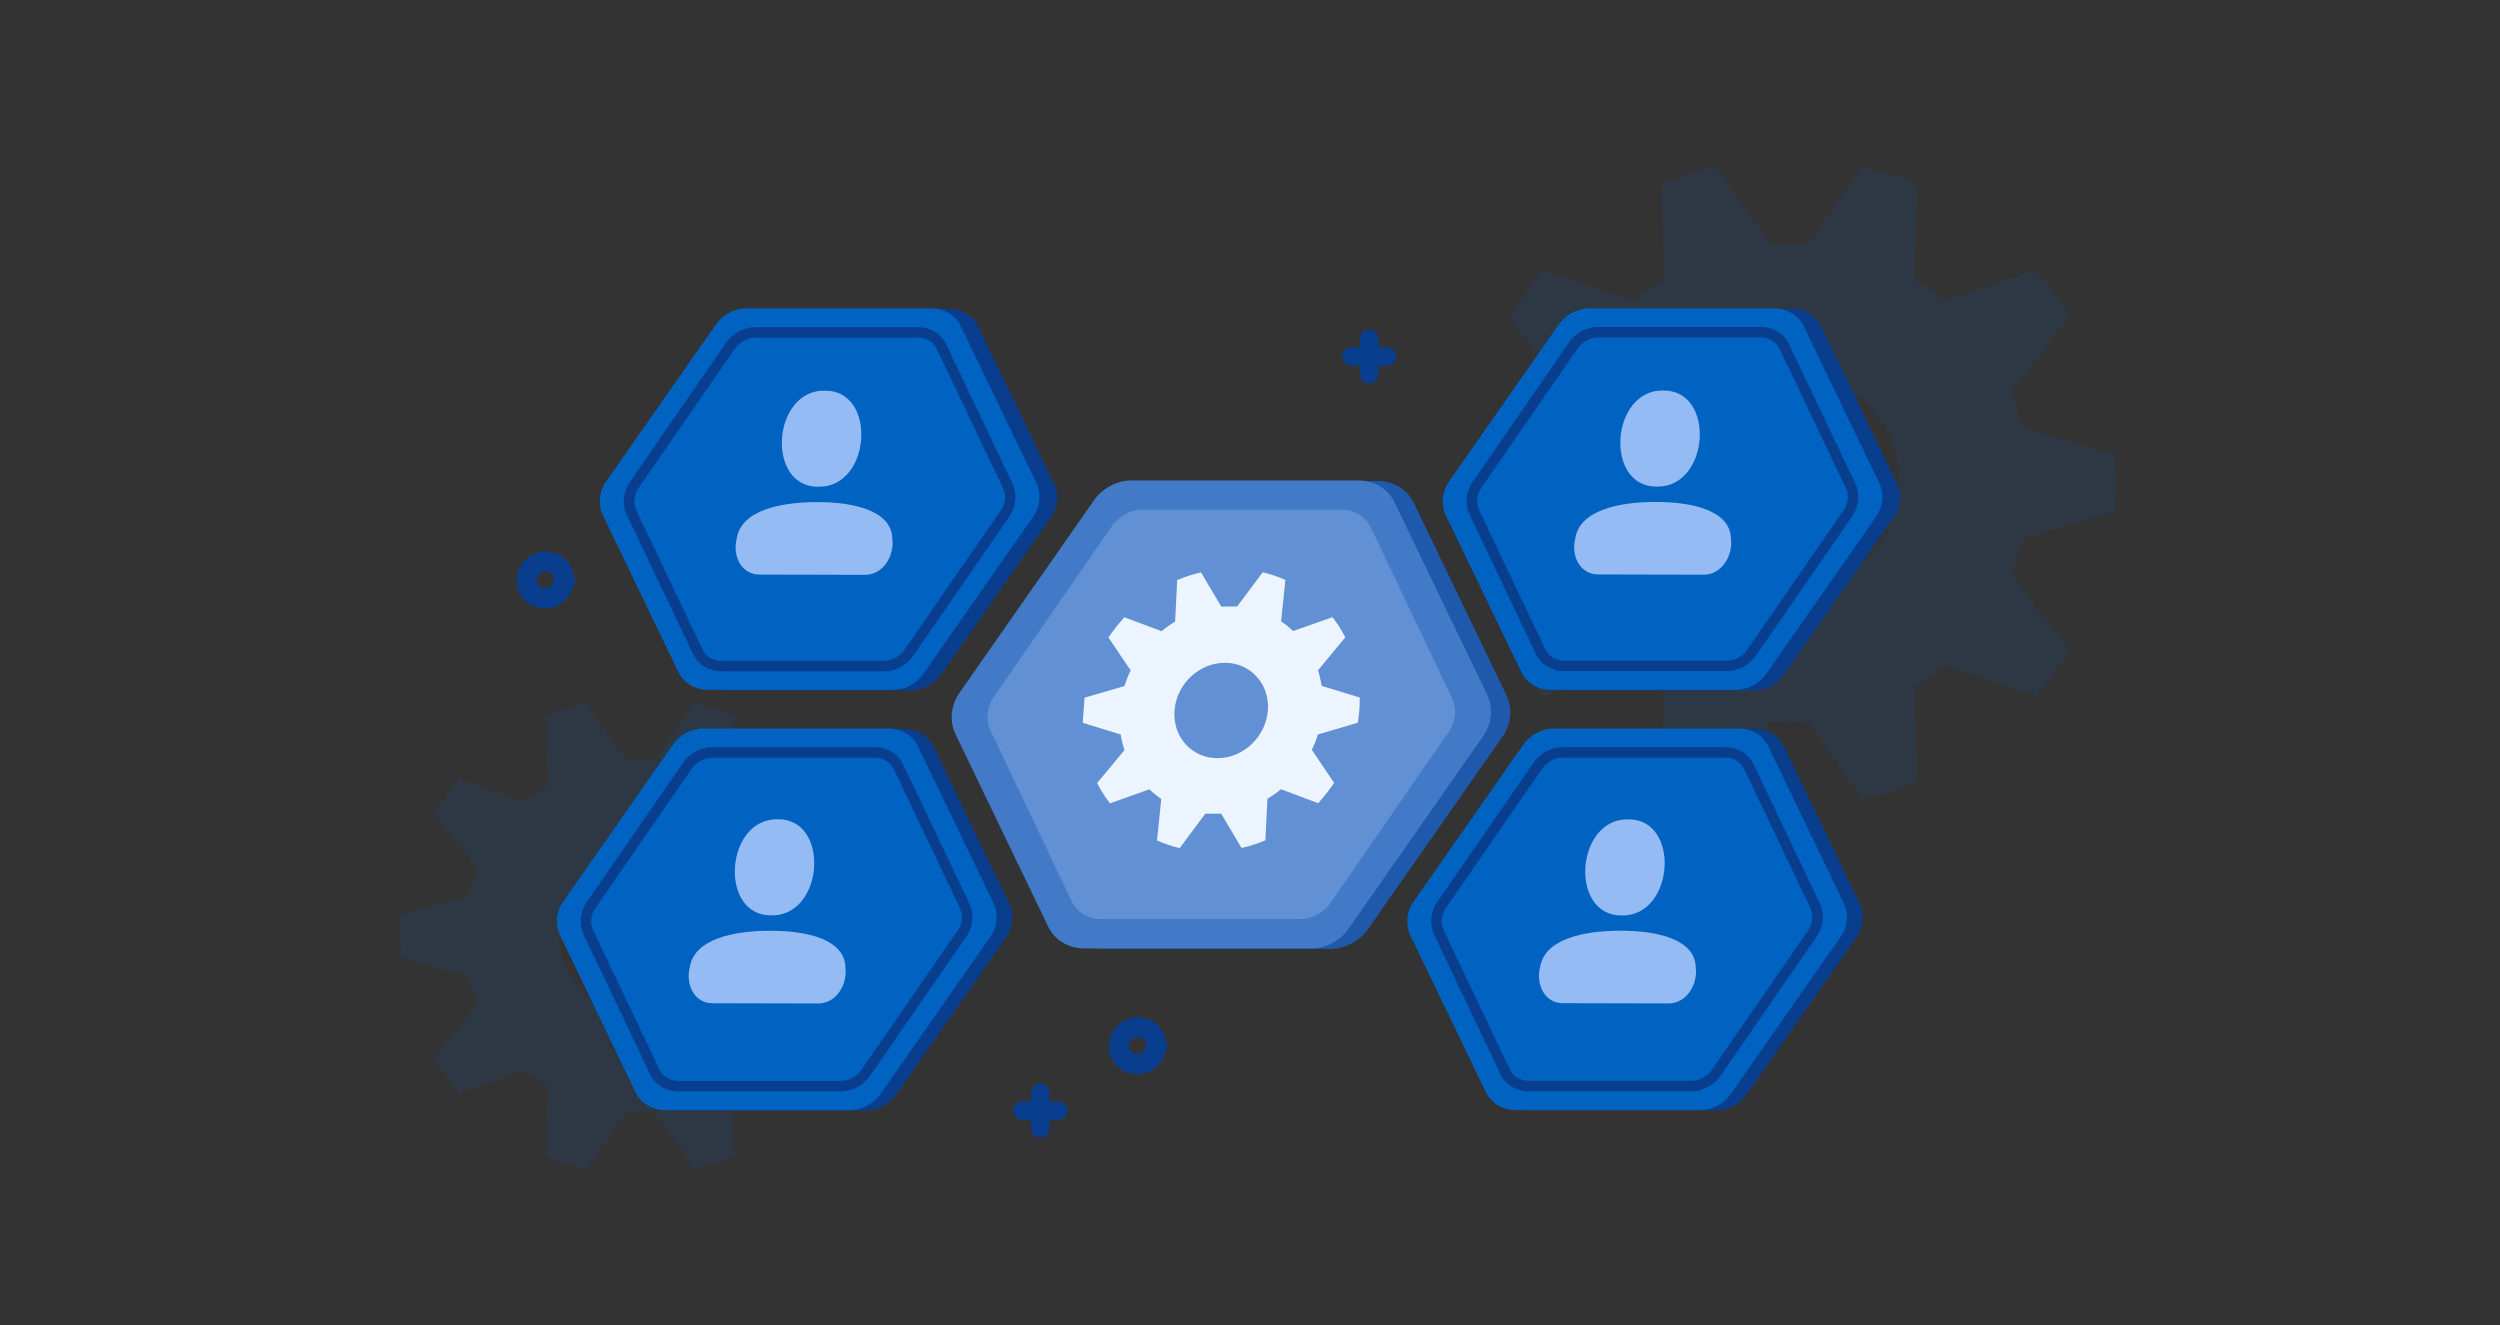 <svg width="200" height="106" viewBox="0 0 200 106" fill="none" xmlns="http://www.w3.org/2000/svg">
<rect x="0" y="0" width="200" height="106" fill="#333333" stroke="none"/>
<path opacity="0.12" d="M143.149 19.51C143.655 19.51 144.147 19.51 144.652 19.574L148.985 13.336C150.489 13.672 151.965 14.139 153.382 14.738L153.167 22.351C154.021 22.871 154.831 23.453 155.598 24.096L162.824 21.602C163.848 22.764 164.756 24.016 165.546 25.345L160.865 31.37C161.247 32.285 161.558 33.238 161.799 34.207L169.149 36.355C169.219 37.121 169.266 37.88 169.266 38.636C169.266 39.392 169.266 40.168 169.149 40.934L161.799 43.082C161.558 44.051 161.247 44.994 160.865 45.92L165.546 51.944C164.752 53.273 163.845 54.525 162.824 55.688L155.598 53.193C154.831 53.836 154.014 54.419 153.167 54.938L153.382 62.541C151.958 63.141 150.489 63.617 148.985 63.95L144.652 57.713C144.147 57.713 143.655 57.773 143.149 57.773C142.643 57.773 142.145 57.773 141.636 57.713L137.303 63.95C135.799 63.607 134.323 63.141 132.906 62.541L133.121 54.938C132.267 54.419 131.457 53.829 130.693 53.193L123.468 55.688C122.453 54.525 121.536 53.267 120.745 51.944L125.426 45.92C125.045 45.004 124.733 44.051 124.509 43.082L117.149 40.934C117.149 40.175 117.032 39.409 117.032 38.636C117.032 37.864 117.032 37.111 117.149 36.355L124.509 34.207C124.74 33.238 125.041 32.295 125.426 31.37L120.745 25.345C121.539 24.023 122.453 22.764 123.468 21.602L130.693 24.096C131.46 23.453 132.267 22.871 133.121 22.351L132.906 14.738C134.33 14.149 135.799 13.682 137.303 13.336L141.636 19.574C142.141 19.537 142.633 19.51 143.149 19.51ZM134.323 38.503C134.323 43.332 138.274 47.242 143.149 47.242C148.024 47.242 151.975 43.332 151.975 38.503C151.975 33.674 148.024 29.764 143.149 29.764C138.274 29.764 134.323 33.674 134.323 38.503Z" fill="#0063C1"/>
<path opacity="0.12" d="M51.222 60.802C51.594 60.802 51.956 60.802 52.329 60.849L55.517 56.258C56.624 56.505 57.711 56.849 58.753 57.29L58.596 62.893C59.224 63.275 59.82 63.704 60.385 64.177L65.703 62.342C66.457 63.197 67.125 64.119 67.706 65.097L64.261 69.531C64.542 70.205 64.771 70.906 64.949 71.619L70.358 73.2C70.41 73.764 70.444 74.323 70.444 74.879C70.444 75.435 70.444 76.007 70.358 76.57L64.949 78.151C64.771 78.865 64.542 79.558 64.261 80.24L67.706 84.674C67.122 85.652 66.454 86.573 65.703 87.429L60.385 85.593C59.82 86.066 59.219 86.495 58.596 86.877L58.753 92.473C57.706 92.914 56.624 93.265 55.517 93.51L52.329 88.919C51.956 88.919 51.594 88.963 51.222 88.963C50.85 88.963 50.483 88.963 50.108 88.919L46.919 93.51C45.813 93.257 44.726 92.914 43.684 92.473L43.841 86.877C43.213 86.495 42.617 86.061 42.055 85.593L36.736 87.429C35.99 86.573 35.315 85.647 34.733 84.674L38.178 80.24C37.897 79.566 37.668 78.865 37.503 78.151L32.086 76.57C32.086 76.011 32 75.448 32 74.879C32 74.31 32 73.756 32.086 73.2L37.503 71.619C37.673 70.906 37.895 70.212 38.178 69.531L34.733 65.097C35.317 64.124 35.99 63.197 36.736 62.342L42.055 64.177C42.619 63.704 43.213 63.275 43.841 62.893L43.684 57.29C44.731 56.856 45.813 56.513 46.919 56.258L50.108 60.849C50.48 60.822 50.843 60.802 51.222 60.802ZM44.726 74.781C44.726 78.335 47.634 81.213 51.222 81.213C54.81 81.213 57.718 78.335 57.718 74.781C57.718 71.227 54.81 68.349 51.222 68.349C47.634 68.349 44.726 71.227 44.726 74.781Z" fill="#0063C1"/>
<path d="M102.395 70.216H89.319C88.483 70.216 87.706 69.755 87.331 69.035L81.993 57.84C81.628 57.119 81.686 56.198 82.146 55.478L89.885 44.282C90.356 43.562 91.2 43.102 92.036 43.102H105.113C105.948 43.102 106.726 43.562 107.1 44.282L112.438 55.478C112.803 56.198 112.736 57.119 112.285 57.84L104.546 69.035C104.076 69.755 103.231 70.216 102.395 70.216ZM92.045 43.524C91.364 43.524 90.634 43.918 90.24 44.513H90.231L82.492 55.708C82.118 56.284 82.06 57.062 82.358 57.648L87.696 68.852C87.994 69.428 88.627 69.793 89.309 69.793H102.386C103.068 69.793 103.797 69.399 104.191 68.794L111.929 57.599C112.304 57.023 112.362 56.246 112.064 55.66L106.726 44.455C106.428 43.879 105.794 43.514 105.113 43.514H92.036L92.045 43.524Z" fill="#093E8E"/>
<path d="M84.301 38.65L78.233 26.053C77.81 25.247 76.918 24.719 75.967 24.719H61.095C60.144 24.719 59.174 25.247 58.646 26.053L49.852 38.65C49.324 39.457 49.256 40.503 49.669 41.31L55.737 53.907C56.16 54.713 57.053 55.231 58.003 55.231H72.875C73.826 55.231 74.796 54.703 75.324 53.907L84.128 41.31C84.656 40.503 84.723 39.457 84.311 38.65H84.301Z" fill="#093E8E"/>
<path d="M57.235 26.006C57.773 25.2 58.733 24.672 59.683 24.672H74.556C75.506 24.672 76.399 25.2 76.822 26.006L82.889 38.603C83.302 39.41 83.235 40.456 82.707 41.263L73.903 53.86C73.365 54.666 72.405 55.185 71.454 55.185H56.582C55.632 55.185 54.739 54.657 54.316 53.86L48.248 41.263C47.835 40.456 47.903 39.41 48.431 38.603L57.235 26.006Z" fill="#0063C1"/>
<path d="M58.426 27.679L50.687 38.874C50.265 39.536 50.217 40.381 50.533 41.024L55.862 52.219C56.198 52.863 56.909 53.285 57.667 53.285H70.744C71.512 53.285 72.29 52.853 72.722 52.2L80.461 41.005C80.883 40.343 80.931 39.498 80.614 38.855L75.286 27.66C74.95 27.016 74.239 26.594 73.481 26.594H60.404C59.645 26.594 58.858 27.026 58.426 27.679Z" fill="#0063C1" stroke="#093E8E" stroke-width="0.84"/>
<path d="M65.972 31.25C61.757 31.193 61.248 38.998 65.482 38.941C69.707 38.998 70.197 31.193 65.972 31.25Z" fill="#95BBF4"/>
<path d="M69.13 45.986C70.667 46.034 71.569 44.431 71.387 43.096C71.339 40.869 68.334 40.158 65.347 40.168C62.361 40.168 59.27 40.859 58.934 43.096C58.588 44.431 59.279 45.996 60.806 45.967C63.581 45.967 66.346 45.977 69.111 45.986H69.13Z" fill="#95BBF4"/>
<path d="M80.72 72.252L74.652 59.655C74.229 58.848 73.336 58.32 72.386 58.32H57.514C56.563 58.32 55.593 58.848 55.065 59.655L46.27 72.252C45.742 73.058 45.675 74.105 46.088 74.911L52.156 87.508C52.578 88.315 53.471 88.833 54.422 88.833H69.294C70.245 88.833 71.215 88.305 71.743 87.508L80.547 74.911C81.075 74.105 81.142 73.058 80.729 72.252H80.72Z" fill="#093E8E"/>
<path d="M53.807 59.616C54.345 58.809 55.305 58.281 56.255 58.281H71.128C72.078 58.281 72.971 58.809 73.394 59.616L79.462 72.213C79.875 73.019 79.807 74.066 79.279 74.872L70.475 87.469C69.937 88.276 68.977 88.804 68.027 88.804H53.154C52.204 88.804 51.311 88.276 50.888 87.469L44.82 74.863C44.407 74.056 44.475 73.01 45.003 72.203L53.807 59.606V59.616Z" fill="#0063C1"/>
<path d="M54.978 61.28L47.24 72.475C46.817 73.138 46.769 73.983 47.086 74.626L52.415 85.821C52.751 86.464 53.462 86.887 54.22 86.887H67.297C68.065 86.887 68.843 86.455 69.275 85.802L77.013 74.607C77.436 73.944 77.484 73.099 77.167 72.456L71.838 61.261C71.502 60.618 70.792 60.195 70.033 60.195H56.956C56.188 60.195 55.41 60.627 54.978 61.28Z" fill="#0063C1" stroke="#093E8E" stroke-width="0.84"/>
<path d="M62.208 65.539C57.993 65.482 57.484 73.288 61.719 73.23C65.934 73.288 66.433 65.482 62.208 65.539Z" fill="#95BBF4"/>
<path d="M65.376 80.279C66.913 80.327 67.815 78.724 67.633 77.389C67.585 75.162 64.589 74.451 61.594 74.461C58.608 74.461 55.516 75.152 55.18 77.389C54.834 78.724 55.526 80.289 57.052 80.26C59.827 80.26 62.592 80.27 65.357 80.279H65.376Z" fill="#95BBF4"/>
<path d="M151.733 38.65L145.665 26.053C145.243 25.247 144.35 24.719 143.399 24.719H128.527C127.577 24.719 126.607 25.247 126.079 26.053L117.274 38.65C116.746 39.457 116.679 40.503 117.092 41.31L123.16 53.907C123.582 54.713 124.475 55.231 125.426 55.231H140.298C141.249 55.231 142.218 54.703 142.747 53.907L151.551 41.31C152.079 40.503 152.146 39.457 151.733 38.65Z" fill="#093E8E"/>
<path d="M124.668 26.006C125.205 25.2 126.165 24.672 127.116 24.672H141.988C142.939 24.672 143.832 25.2 144.254 26.006L150.322 38.603C150.735 39.41 150.668 40.456 150.14 41.263L141.335 53.86C140.798 54.666 139.837 55.185 138.887 55.185H124.015C123.064 55.185 122.171 54.657 121.749 53.86L115.681 41.263C115.268 40.456 115.335 39.41 115.863 38.603L124.668 26.006Z" fill="#0063C1"/>
<path d="M125.849 27.663L118.11 38.858C117.688 39.521 117.64 40.365 117.956 41.009L123.285 52.204C123.621 52.847 124.332 53.27 125.09 53.27H138.167C138.935 53.27 139.713 52.838 140.145 52.185L147.883 40.99C148.306 40.327 148.354 39.482 148.037 38.839L142.708 27.644C142.372 27.001 141.662 26.578 140.903 26.578H127.826C127.068 26.578 126.281 27.01 125.849 27.663Z" fill="#0063C1" stroke="#093E8E" stroke-width="0.84"/>
<path d="M133.049 31.239C128.834 31.181 128.325 38.987 132.56 38.929C136.784 38.987 137.274 31.181 133.049 31.239Z" fill="#95BBF4"/>
<path d="M136.217 45.975C137.754 46.023 138.656 44.419 138.474 43.085C138.426 40.857 135.42 40.147 132.434 40.156C129.448 40.156 126.357 40.848 126.021 43.085C125.675 44.419 126.366 45.984 127.893 45.956C130.668 45.956 133.433 45.965 136.198 45.975H136.217Z" fill="#95BBF4"/>
<path d="M148.755 72.248L142.687 59.651C142.264 58.844 141.371 58.316 140.421 58.316H125.548C124.598 58.316 123.628 58.844 123.1 59.651L114.296 72.248C113.768 73.054 113.701 74.101 114.113 74.907L120.181 87.504C120.604 88.311 121.497 88.829 122.447 88.829H137.32C138.27 88.829 139.24 88.301 139.768 87.504L148.572 74.907C149.1 74.101 149.168 73.054 148.755 72.248Z" fill="#093E8E"/>
<path d="M121.833 59.616C122.37 58.809 123.33 58.281 124.281 58.281H139.153C140.104 58.281 140.997 58.809 141.419 59.616L147.487 72.213C147.9 73.019 147.833 74.066 147.305 74.872L138.5 87.469C137.963 88.276 137.003 88.804 136.052 88.804H121.18C120.229 88.804 119.336 88.276 118.914 87.469L112.846 74.872C112.433 74.066 112.5 73.019 113.028 72.213L121.833 59.616Z" fill="#0063C1"/>
<path d="M123.013 61.276L115.275 72.471C114.852 73.134 114.804 73.979 115.121 74.622L120.45 85.817C120.786 86.46 121.496 86.883 122.255 86.883H135.332C136.1 86.883 136.878 86.451 137.31 85.798L145.048 74.603C145.471 73.94 145.519 73.096 145.202 72.452L139.873 61.257C139.537 60.614 138.827 60.191 138.068 60.191H124.991C124.223 60.191 123.445 60.623 123.013 61.276Z" fill="#0063C1" stroke="#093E8E" stroke-width="0.84"/>
<path d="M130.243 65.547C126.028 65.49 125.52 73.295 129.754 73.238C133.969 73.295 134.468 65.49 130.243 65.547Z" fill="#95BBF4"/>
<path d="M133.402 80.275C134.938 80.323 135.841 78.72 135.658 77.385C135.61 75.158 132.615 74.448 129.619 74.457C126.633 74.457 123.541 75.148 123.205 77.385C122.86 78.72 123.551 80.285 125.078 80.256C127.852 80.256 130.618 80.266 133.383 80.275H133.402Z" fill="#95BBF4"/>
<path d="M120.494 55.571L113.052 40.121C112.533 39.132 111.438 38.484 110.272 38.484H92.032C90.866 38.484 89.677 39.132 89.029 40.121L78.231 55.571C77.583 56.56 77.501 57.844 78.007 58.833L85.449 74.282C85.967 75.272 87.062 75.908 88.228 75.908H106.469C107.635 75.908 108.824 75.26 109.472 74.282L120.27 58.833C120.918 57.844 121 56.56 120.494 55.571Z" fill="#1F59AC"/>
<path d="M87.486 40.074C88.146 39.085 89.323 38.438 90.489 38.438H108.729C109.895 38.438 110.99 39.085 111.509 40.074L118.951 55.524C119.457 56.513 119.375 57.797 118.727 58.786L107.929 74.236C107.269 75.225 106.092 75.873 104.926 75.873H86.685C85.52 75.873 84.424 75.225 83.906 74.236L76.464 58.786C75.958 57.797 76.04 56.513 76.688 55.524L87.486 40.074Z" fill="#427AC7"/>
<path opacity="0.7" d="M88.934 42.112L79.443 55.842C78.925 56.655 78.866 57.691 79.255 58.48L85.79 72.211C86.203 73 87.074 73.518 88.004 73.518H104.043C104.985 73.518 105.939 72.988 106.469 72.187L115.96 58.457C116.478 57.644 116.537 56.608 116.148 55.819L109.613 42.088C109.201 41.299 108.329 40.781 107.399 40.781H91.36C90.418 40.781 89.464 41.311 88.934 42.112Z" fill="#709ADB"/>
<path d="M98.332 48.525H98.968L101.017 45.781C101.641 45.934 102.253 46.135 102.83 46.394L102.489 49.714C102.83 49.938 103.148 50.209 103.454 50.48L106.598 49.373C106.987 49.879 107.329 50.409 107.623 50.986L105.444 53.624C105.574 54.036 105.668 54.448 105.739 54.872L108.777 55.802C108.789 56.474 108.742 57.145 108.624 57.816L105.433 58.758C105.303 59.182 105.138 59.594 104.95 59.995L106.728 62.632C106.351 63.197 105.915 63.739 105.456 64.257L102.477 63.139C102.135 63.421 101.77 63.68 101.394 63.904L101.229 67.225C100.605 67.484 99.969 67.696 99.321 67.837L97.696 65.093H96.424L94.375 67.849C93.751 67.696 93.139 67.496 92.562 67.237L92.903 63.916C92.562 63.692 92.244 63.421 91.938 63.15L88.794 64.269C88.405 63.763 88.064 63.221 87.769 62.644L89.959 60.006C89.818 59.606 89.724 59.182 89.653 58.758L86.615 57.828L86.768 55.814L89.959 54.884C90.089 54.46 90.254 54.036 90.454 53.636L88.676 50.998C89.053 50.433 89.488 49.891 89.948 49.385L92.927 50.492C93.268 50.209 93.633 49.95 94.01 49.726L94.175 46.405C94.799 46.146 95.435 45.934 96.083 45.793L97.708 48.537C97.908 48.537 98.132 48.513 98.344 48.513L98.332 48.525ZM93.963 56.839C93.798 58.947 95.341 60.654 97.402 60.654C99.462 60.654 101.264 58.947 101.429 56.839C101.594 54.731 100.051 53.023 97.99 53.023C95.93 53.023 94.128 54.719 93.963 56.827V56.85V56.839Z" fill="#ECF4FF"/>
<path d="M92.862 83.125C93.136 84.151 92.502 85.223 91.463 85.501L91.46 85.502C90.417 85.774 89.356 85.155 89.124 84.108C88.899 83.094 89.538 82.075 90.542 81.805C91.549 81.535 92.599 82.111 92.863 83.126L92.862 83.125ZM92.019 83.347C91.876 82.816 91.317 82.494 90.76 82.644C90.197 82.795 89.85 83.363 89.974 83.912C90.099 84.463 90.661 84.806 91.236 84.652C91.817 84.497 92.162 83.9 92.019 83.347Z" fill="#093E8E" stroke="#093E8E" stroke-width="0.738"/>
<path d="M45.487 45.871C45.761 46.897 45.127 47.969 44.088 48.248L44.086 48.248C43.043 48.52 41.981 47.901 41.749 46.854C41.524 45.84 42.163 44.821 43.167 44.551C44.174 44.282 45.224 44.857 45.488 45.872L45.487 45.871ZM44.645 46.094C44.501 45.562 43.943 45.24 43.385 45.39C42.822 45.541 42.475 46.109 42.599 46.658C42.724 47.209 43.286 47.553 43.861 47.398C44.442 47.243 44.787 46.646 44.645 46.094Z" fill="#093E8E" stroke="#093E8E" stroke-width="0.738"/>
<path d="M83.222 87.434L83.222 90.267M84.638 88.85H81.805" stroke="#093E8E" stroke-width="1.476" stroke-linecap="round"/>
<path d="M109.541 27.102L109.541 29.935M110.957 28.518H108.124" stroke="#093E8E" stroke-width="1.476" stroke-linecap="round"/>
</svg>
